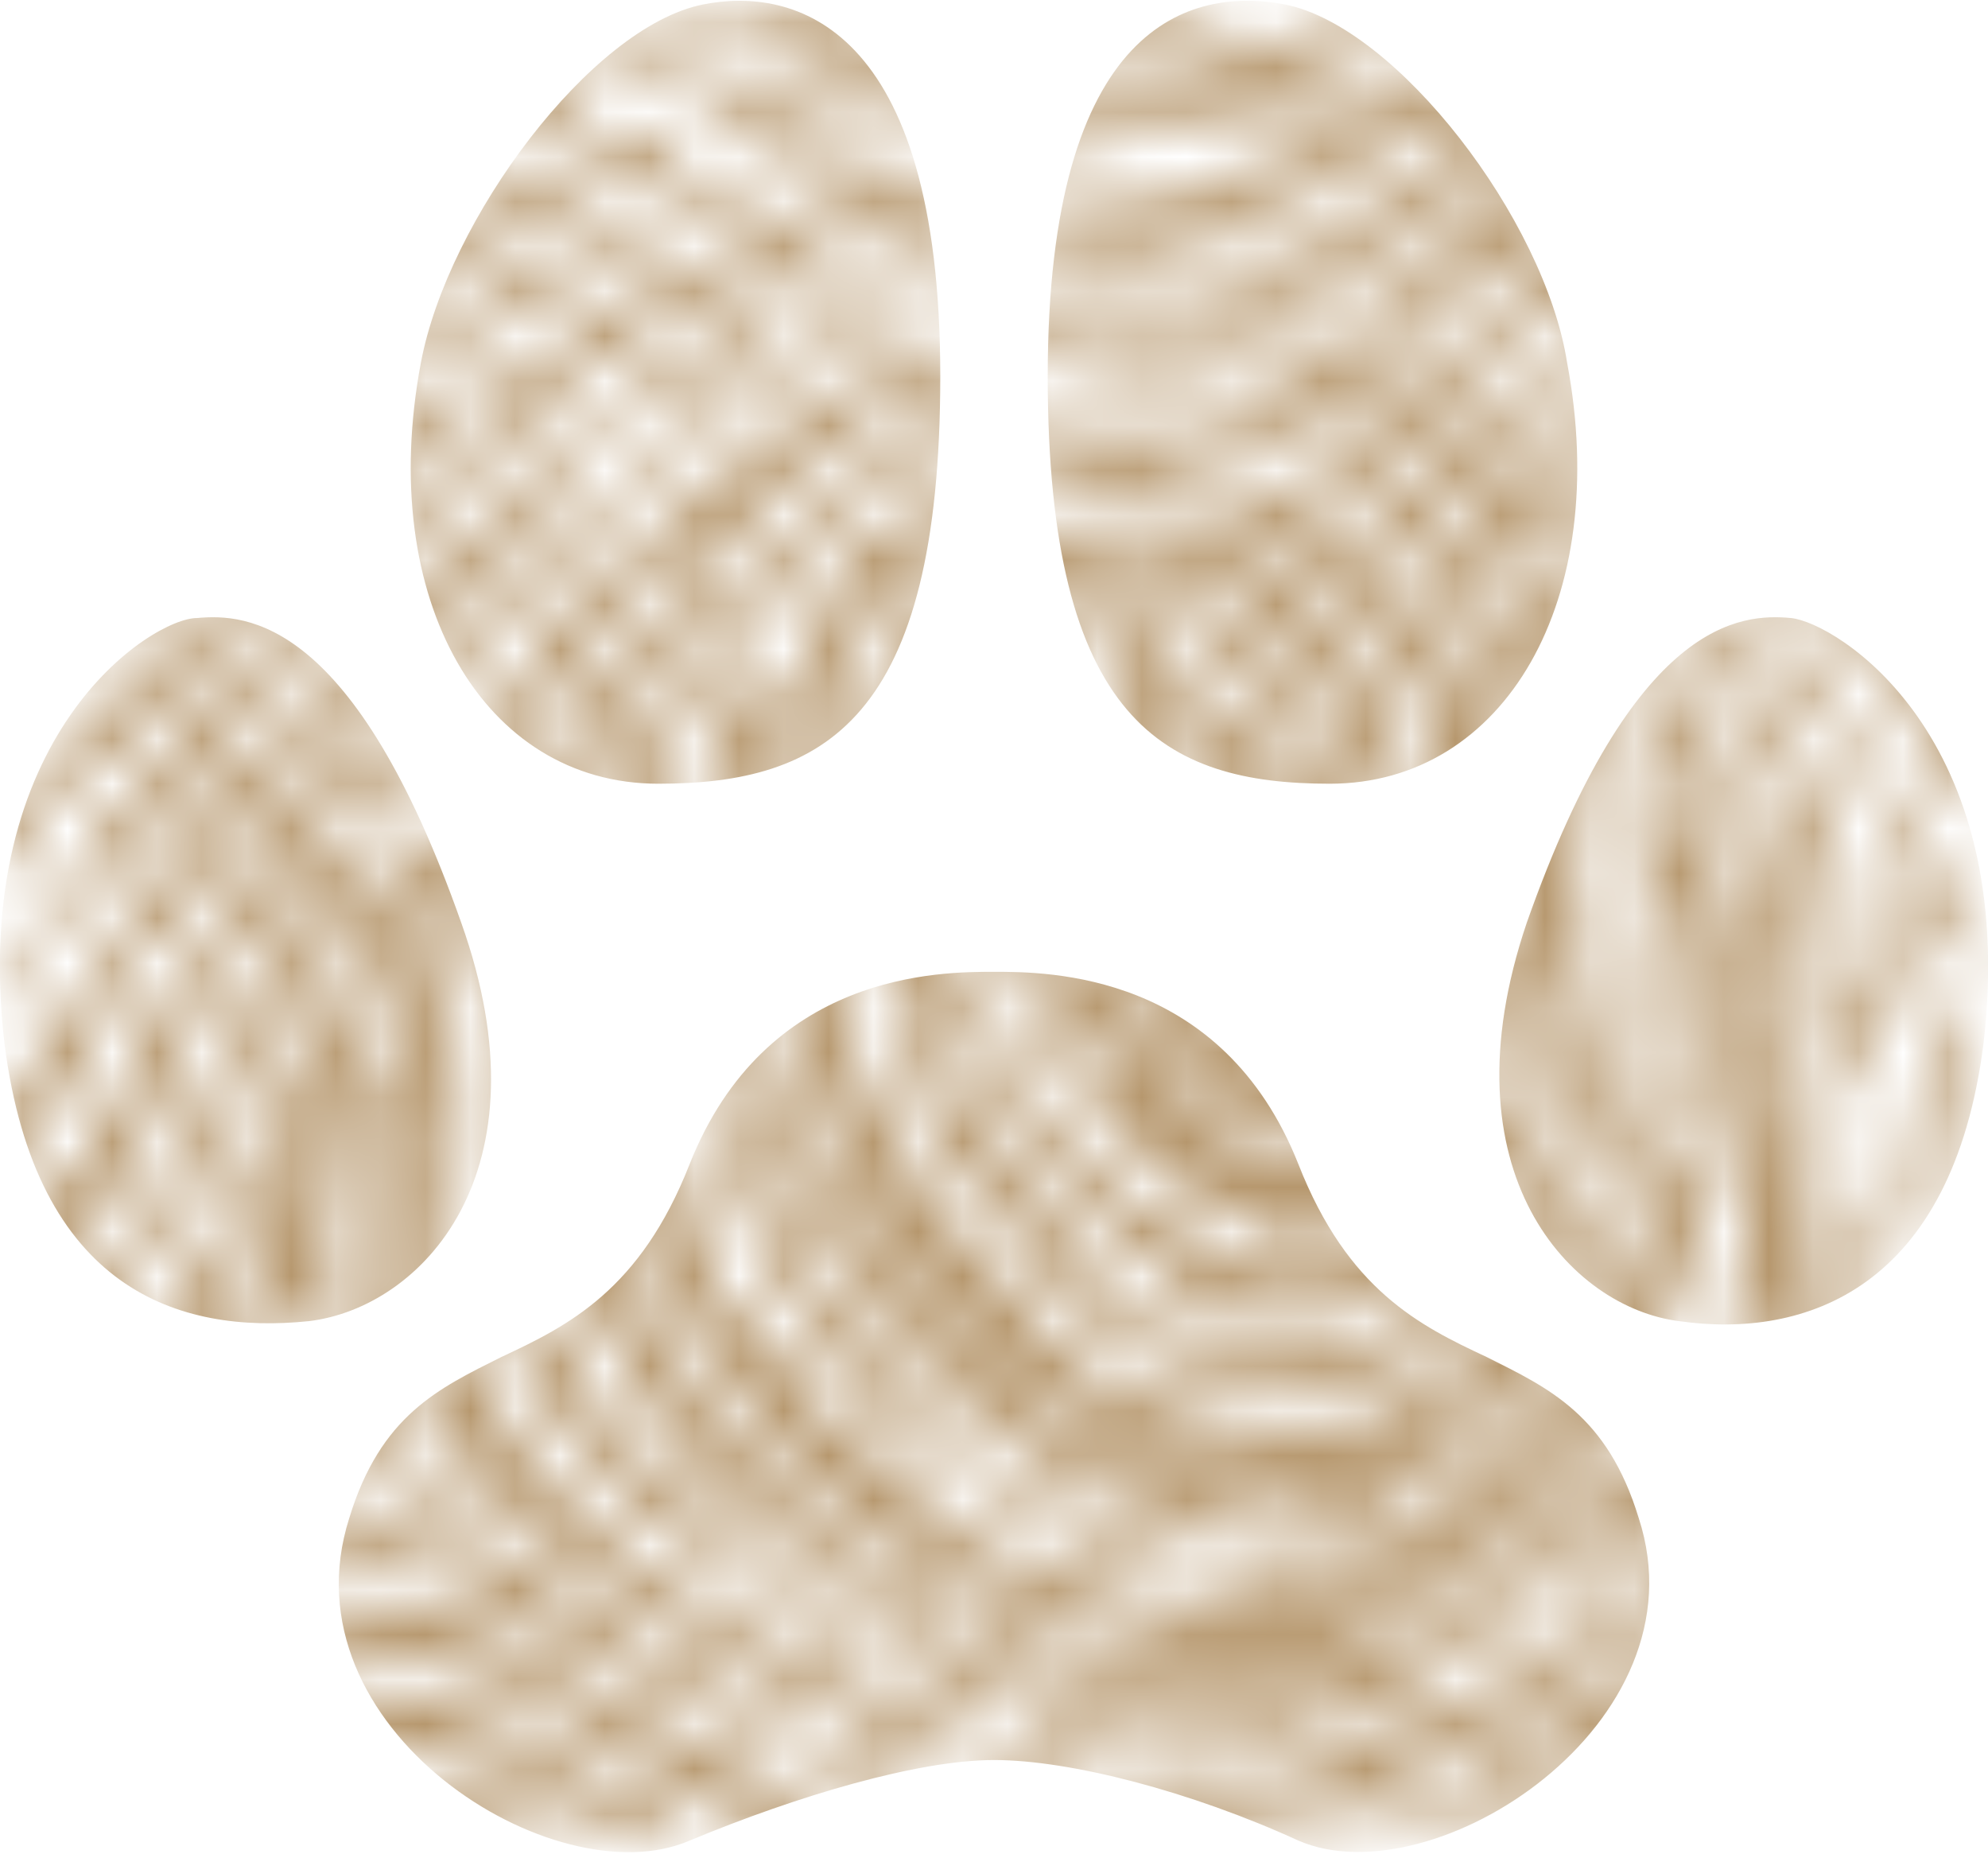 <svg version="1.1" id="Calque_1" xmlns="http://www.w3.org/2000/svg" x="0" y="0" viewBox="0 0 44.4 41.4" style="enable-background:new 0 0 44.4 41.4" xml:space="preserve"><style>.st2{fill:#b6976d}</style><defs><filter id="Adobe_OpacityMaskFilter" filterUnits="userSpaceOnUse" x="0" y="0" width="44.4" height="41.4"><feColorMatrix values="1 0 0 0 0 0 1 0 0 0 0 0 1 0 0 0 0 0 1 0"/></filter></defs><mask maskUnits="userSpaceOnUse" x="0" y="0" width="44.4" height="41.4" id="mask0_500_8635_00000177448958056214097020000017479818583984506010_"><path d="m14.4-10 .8-.2 1.1-.4.8-.1h1l.5-.2h.5l.9.5 1-.1 1.3-.1H25.7l1.4.2 1.6.3 1.3.3 1.4.2.4.4-.3.4-1.5-.3-1.5-.3-1-.3h-.9l-.8-.3-1 .1-1.9-.1h-1.8l-.7.4-.9-.3-.8-.5-1.9.1-1.6.3h-.8zM7.8-5.4l.4-.6.3-.3.9-.3.8-.3.7-.5 1.2-.3.8-.4 1.1-.4 1-.2 1.4-.3.7-.2.5.4-.1.5-.9.1-1.1.1-.7.4h-1l-.5.4h-.9l-.4.5h-1l-.5.4-1.2.3-.6.5-.9.2zm11.1-4-.5.5-.6-.1v-.3l.4-.1.5-.2.2.2zm-.7.8v.4l.3.1h.8l.5-.2.5-.3.6.2.6.2.6-.2.7.4.9-.2h1.4l.8-.1.7.5 1.4.3 1.9.2.6.2.7-.4.6.3 1.1.2 1.1.6 1.3.4 1 .1.1-.2-.7-.3h-.5l-.7-.5-1-.3-1-.4-1.4-.1-1.1-.4-.8-.1-1.5-.2-.7-.4-.9-.2h-1.4l-1.6.1h-1.9l-1-.1-.5.1-1.2.4-.3-.1zm-13 6.7-.1-.4.6-.4.6-.5.3-.6 1-.4.6-.3 1.2-.6h.6l.7-.4 1.1-.5 1.9-.6 1.3-.2 1.1-.1.3-.1.6-.2h.6l2.2-.1 1-.3 1.1.3h1.4l1.7-.1 1.6.3 1.2.4h1.1l1.2.3h.8l1.3.2.7.3.8.4.5.2 1.4.4 1.3.6 1.5.7 1 .9-.1.1-.9-.6-1.9-.6-1.8-.7-1-.4-1.5-.5-.8-.4-.8-.3h-1.7l-1 .1-1.1-.6-.6.3-1.9-.4-2.3-.4-1.8.1h-1.4l-2 .7-.9-.1-1.1.5H14l-.5.3h-1l-.5.4-.4.4-1.6.5-.8.4-1 .5-.9.3-1.1.7-1 .5zM3.7 1.7l-.2-.5.2-.5.6-.7.8-.5.6-.5 1.8-1 1-.5L9.8-3l1.6-.5.9-.5.7-.2.7-.3 1.9-.5 1.5-.5h.7l2.3-.6 1.7.1h1.6l1.6.3 1.6.1 2 .4 2.2.6 1.4.7 1.4.7 1.9.5 1.7.7 1.7.9 1.1.7.5.6.3.5-.6-.1-1.8-1-1.6-.8-1.5-.6-.7-.3h-.5L33-2.8l-.7-.1-1.2-.9-1.7-.6-1.5-.4-2.2-.4-2.2-.2h-1.9l-2.3.1-2.5.5-1.5.6-2.4.9-1.5.3-.8.5-1.6.4-1 .7-1.3.8-.5.2-.5.4-1 .4-.3.8-.7.5zm-.8 2.4v-.3l.3-.4V3l.6-.5L5 1.6l1-.7.6-.2.8-.7 1-.3L9.7-1l1.5-.6 1-.4.6-.1 2-.9 1.5-.6 1.3-.2.7-.5h.7l.9-.2 2.3-.1 2.4.1 2.3.5 2 .5 1.3.7.1-.4.5-.1.6.5.2.5.9.3.2.4 1.7.6 1.1.5 1.6.7 1 .7 1.6.9 1.1.6 1.1.6.3.6v.5h-.3l-.3-.4-.3-.4-1-.5-1.2-.4-.7-.4-.8-.7-1.1-.2-1.3-.8-1-.2-.4-.4-1.7-.4h-1.3l-1.1-.4-1.1-.2-1.6-.6h-1.3l-1.6-.4-1.2-.2-1.3.3-1.5.4-1.4.2-.2.4h-1.1l-1.6.4-.2.4h-.8l-.8.6-1.2.6-1 .1-.4.5-1.4.4-1.4.6-1.4.9-.5.4-.4 1-.5.7-1 .4-.5.6-1 .7-.1.4.6.3.7-.7 1.3-1 .9-.7 1-.9.6-.6.1-.4h.3l1-.5 1.3-.6.7-.1.6-.5.2-.5h.5l.1.3.2.2-.2.7-1.1.4-1.3.6-.7.5-.7.3-.8.5-.8.4-.4.6-1 .7-1.1.8-.6 1v.5l-.6.7-.8.3-.7.2v.7l-.4.1-.4.2-.5.8H.8l-.2-.4.4-.5.2-.5.8-.6.7-.5.8-.3.2-.3-.3-.6-.6.2-.8.6-.9.3-.1-.3.6-.6.7-.8.3-.3.4-.8.6-.4.6-.7.5-.4.7-.4.4-.5-.3-.2-.4.1-.3.7-.6-.1-.3-.1-.8.8-.7.3-.5-.1-.1-.5 1-.3.7-.4.9-.4.9-.3.6-.3L7 2.7l.7-.6 1.2-.6 1.3-.6 1-.5.4.1.3-.4 1.4-.8.4-.1h.5l1.1-.5 1.1-.3.8-.3 1.4-.4.9-.4.5.1.7-.4h1.1l1.3-.2.7.1 1.4.3.8.3h.6l1.2.3 1.5.2.8.4 1.1.4.5-.2-.4-.4-1.7-.6-1.6-.5-1.8-.4-1.5-.3-1.3-.2h-1.8l-1.2.2-1.8.5h-.9l-1.4.4-.9.2-.4.4-1.2.3-.5.1-.6.4-1.1.2-.9.5-1 .7-.9.1-.6.6-1.1.6-1 .7-.6.2-.6.4-.7.5-.6.4-.7.5zM14.7.8l-.2-.4.4-.3.6-.1.2.4-.2.2-.4.2h-.4zm1.4-.8.6.1.8-.1.5-.4v-.3l-.3-.1-.7.3-.3.2h-.4l-.2.3zm-2.6 1.6.3.4.5.1.6-.4 1.2-.4.9-.2h.7L19 .6l1.3-.7h.8l1.1-.8.8.1.7.3L25-.6l1.2.3 1.6.2 1.1.3 1.1.4h.7l1.7.5 1.9.7 1 .4 1 .4.9.3 1 .9.4.1.7.5 1 .7 1.3.9 1 1h.3l.3-.2v-.4l-.5-.4-.7-.6-1.2-1-.6-.3-1-.5-.6-.4-.3-.4-.6-.1-.7-.4-.2-.3h-.4l-1.1-.6-1.5-.6-1-.4h-1.1l-1.5-.6-1.7-.4-1.3-.2-.5-.4h-1.2l-.4.1-1.3-.2-.8-.1-1.2.1-1.2.5-1 .2-.6.4-1.1.5-1.2.2-.9.5-.9.3-1 .1-.4.2zM1.2 6.8v-.6l.4-.3.6.1-.2.2v.4l-.2.2h-.6zM0 13.2v-.4l.1-.5h.2l.1.4-.1.7-.3-.2zm1 .4v-.7l.3-.6.7-.5.6-.7.8-.6.8-.9.4-.2.5-.8 1-.8 1.2-.9 1.3-1.1 1.1-.6.6-.5.7-.2 1.1-.6 1.3-.5 1.4-.5.4.1v.5l-.7.4-.9.2-.6.4-1 .4-.8.6-.9.2-.9.8-1.4.9-.4.5-.6.2-.5.6-.5.4-.6.6-.1.5-.8.3-.7.7-.5.3v.5l-.6.3-.6.3-.1.2-.4.6-.4.4-.2-.2zM15.6 3l.2.1.7-.1.1-.2 1-.1.7-.4h.8l.9-.7h1.3l.5-.3h2.1l.9.1h1.3l1 .3 1.5.4 1.1.4.9.2h.5l.9.4.5-.1h.6l.8.4 1.9.8 1.2.7.9.5 1.4.8.1.4.8.2.9.5 1.1 1.2 1.1.8.1.4.5.3.5.4.2-.3-.3-.4-.2-.2-.1-.2-.6-.6-.9-.9-1.4-1.2-1.3-.9-.8-.6-1.2-.6-1.1-.7-.6-.2-1.2-.6-.6-.2-.6-.5h-1.1l-.8-.3h-.7L29 1.2 27.4.8 26.3.4 24.6.2h-1.9l-1.2.1-1 .3-.7.5-1.2.2-1.5.7-.9.3-.6.3V3zM-.2 16.1l-.2-.4.3-.2.9-.4.2-.2.2-.5.3-.2.7-.5.7-.9.6-.1.2-.3.5-.6.6-.7.8-.7.4-.4.5-.5 1.2-1.1L8.8 8l1.3-1 1.1-.7 2.5-1.1 1.3-.7.9-.3.9-.4 1.2-.6.9-.3 2.4-.6 2-.3 1.8.1 1.9.2 2 .4 2.2 1 .9.7 1.7.8 1 .7.9.7 1 .6 1.3.4 1 .6 1.3 1.1.9.8 1.5 1.7.5.7.3.5.5.2.3.5.3.5.7.6-.1.4-1-.4-.6-.7-1.2-1.6-1.5-1.6-.8-.7-.6-.7-.7-.4-.7-.7-1.1-.1.1.3.7.8.7.6.6.7.7.6.9.9.6.7.6.7.8 1 .3.4.7.9.4.9.3.7.3.7.2.7.6.5v.4l-.5.3-.6-.9-.6-1.3-.8-1.1-.3-.8-.6-.9L41 14l-1-1.3-.9-1.2-.8-1-1.2-1-.6-1.1-1-.7-1.2-1-1.6-.9-1.4-1-1.4-.8-1.6-.6L27 3l-2-.2-1.6-.2-1.2.2-1.7.2-1 .3-1.4.3-1 .6-1 .5-1.8.8-1 .6-1.4.7-.8.5-1 .4-1.1.9-.9.5-.8.7-.6.8-.9.6-.7.6-.7.7-.7.9-.9.5-1 .8-.7.6-1 .7-.3.1zM30.9 1.3l.1.2.5.2h.5l-.1-.3-.7-.2-.3.1zm.9 2 .2.4.7.4.6.4.6.3 1.2.7.6.7h.5l1.7.8.6.2.8.8 1 .7.8.7.9.7.4.6.7.7.5.5.5.7.6.2.3.5.2-.4-.1-.6-.9-.9-1.4-1.2-.7-.5-.4-.7-1.4-1.1-1.2-.9-1.2-.8-1.1-.7-.5-.2-1.1-.8-.6-.2-.9-.8-.8-.1-.7-.3-.4.2zM-.4 20.2l-.3-.2v-.8l.6-1 1.3-1.3 1.2-1.2 1.1-1.1L5 13.2l.7-.7L7 11.2l1-.8 1-.9 1.1-.7 1.2-.4.8-.4.8-.6 1.1-.8 1.5-.6 1.3-.7 1.7-.9 1.6-.4 1.7-.4h1.7l1.2.2.9.2h.8l1.3.1 1.4.5 2.2 1 1.4 1 1 .7 1.1.9 1.2.9.7.9.8.9.6.7.5.7.7.9.8 1.1.7.8.6 1.2.5.6.5 1.1.5.7.5.8.9 1.3.6.9.1.7v.7h-.3l-.1-.4-.2-.4-.6-.8-.1-.6-.8-.8-.4-.9-.7-1.4-.4-.9-.9-1.1-.6-.9-.6-1-.7-.9-.8-.7-.8-1.5-.8-.7-.9-.7-.8-.9-1-.6-1-.7-1.5-.7-1.1-.7-1.3-.5-1.1-.3-1.5-.4-1.8-.2-1.4-.2h-1.2l-1 .5-1 .4-1 .1-.6.5-1.3.6-1.2.6-.8.1-.5.7-1.2.5-1.2 1.2-.7 1-.7.4-1.1 1.5-1 .9-1.6 1.2-.7 1-.8.6-.5 1.1-.8.9-.9.9-.9 1-.9.9-.8 1.1-.4 1-.5.2-.3-.3.1-.3.5-.4.6-.8.6-.9.8-1 .2-.7.7-.7.9-1 .6-.9.5-.6 1.1-1.1 1.1-1 1.3-1 .8-.7.8-.9.6-.5.6-.9.3-.5-.3-.1-.7.4-.5.8-1.2.9-.5.3-.3.7-.7.4-.8.5-.3.7-.5.1-.7.7-.3.7-.8.6-.6.7-.4.4-.9.7-.8.5-.4.7-.2.6-.6.8-.2.2zm-.8 6.1.1-.2.7-.5.8-1.3.8-1.3 1.3-2 .9-1.3.6-.7 1-1.5.5-.7.5-.4L7.4 15l1-1 1.2-1.1.8-.8 1.7-1.7.7-.9.7-.4.8-.6 1.1-.7 1.2-.7.7-.4 1.7-.6 1.4-.7 1.5-.1.9-.3 1.4.1 1.4.2 2 .5 1.4.5 1.2.5 1.4.7 2 1.4.9.7 1.1 1 .6.7.8.7.8 1.3.9 1.1.6 1 .6.7.4 1 .5 1.1.4.9v.9l.1 1.4.4.8.2 1.3.3 1.2.3 1.1.3.7-.1.7.4.5.2.6.5 1 .9 1.4v.8h-.6l-.7.7-1.6 1-.6.8-.8.2-.5.3-.8.9-1.2.7H37l-1.1 1.1-1.4.8-.9.6-1.1.4-1 .6-1.8.8-1.5.2-1.4.2-1.2-.1-1.2-.3-.9-.1-.9-.6-1.4-.7-1.9-.3-.7-.4-.4-.4-.9-.2-1.2-.7-1.3-.8-1.2-.7-1.1-.7-.9-.8-.7-.7-.5-.7-.7-.6-.2-.6V30l-.2-1.2V28l-.1-1.3v-1.1l-.1-.7-.2-.1-.2.9-.1 1.1V29l.2 1.2v1.6l.2.5.4.6.7.3.4.4.1.4-.3.2-.3-.2-.5-.5-.7-.2-.3-.3v-.4l-.4-.5-.2-.6v-1l-.2-.6-.2-.5v-.5l.2-.9.2-.9.1-.6.1-.5v-1.2l.3-.5.2-.5.2-.5.2-.4.2-.7.1-.7.2-.7.2-.8v-.3l-.1-.1-.2.4-.6 1.4-.3.9-.3.7-.3 1v.8l-.3.7v.8l-.3.7-.2 1.2-.1.7-.4.6-.4.3-.4.6-.1.7-.1.6-.2.6-.4.5-.6.5-.4.3-.7.4-.2.6-1.1.5-.9.7-.4-.1.1-.4.3-.1.4-.2.3-.6.7-.5.5-.4.3-.2.2-.6.3-.4.5-.2.3-.5.1-.6.4-.5.3-.5.2-.9.4-.7v-.7l.2-.7.1-.7.2-.6.5-.5.1-.5v-.6l-.1-.3h-.1v.4l-.2.6-.2.7-.3.7-.2.2-.5 1v.5L5.1 29l-.3.7-.5.3-.3.7-.2.5-.4.8-.6.4-1.1 1-.7.6-.2.4-.3-.4-.2-.3.2-.3.8-.6.5-.6.8-.7.2-.4.2-.7.6-.9.5-.8.4-.7.4-.7.5-1 .3-.6.1-.5.2-.7.4-.7.3-.3.4-.2.3-.7.2-.6.2-.8.3-.7.7-1 .6-.6.7-.7.2-.6V17l.6-.9.5-.7.4-.6.5-.8.6-.7 1-1 1-.7.6-.5.5-.3.4-.4 1.2-.9.9-.6.8-.4.8-.3 1.2-.2.9-.4 1.1-.3h.9l1.8-.2 1 .2h.4l.8.2.8.2 1 .3 1 .5.8.6.9.6.7.7.6.5.7.5.8 1.1.6.7.3.6.5.7.5.9.3.4.6.7.3.4.1.7.3.4.4.2.1.8.1.5.5 1v.9l.2 1.3v.9l.3.7.5.8v.7l.1 1.1.6 1.2.2.6v.7l-.1.9-.2.7-.2.5v.5l-.5.6-.4.6.1.5.5-.4.3-.4.8-.4.5-.3.8-.4.2-.7-.1-.9-.4-1.1-.4-.9-.4-1-.3-.9-.2-1.4-.4-.9-.7-1-.1-1-.1-.7-.3-1.9-.2-.7-.3-.7-.4-.9-.4-1-.3-.4-.6-.8-.7-.6-.4-.9-.8-.6-.4-.8-.6-.7-1-.9-.6-.5-1-.8-.7-.4-.9-.7-.3-.4-.9-.3L29 7l-.8-.2-1.1-.4-.6-.1h-1.2l-1.4.3-1.6.1-1.7.5-1.2.4-1.9.9-.7.5-.6.4-.6.6-1.1.7-.9.8-.7.7-.8.9-.9.8-.3.5-.7 1-.5 1.3-.6 1.2-.6.3-.5-.1.3-.7.5-.4.3-.6.4-.7.2-.5.2-.5.7-.7.3-.6.8-.7.9-1 .6-.4.9-.7.5-.6.9-.5.7-.6.9-.7 1.2-.7.9-.3.9-.2.9-.3 1-.2 1-.2h.6l.7-.1.3-.3-.4-.3H23l-1.4.1-1.5.5-1.3.4-1.4.4-.5.6-.7.6-1.2.6-.8.4-.9.4-.4.5-.3.6-.4.6-.8.8-.5.7-1.1 1-.6.7-.6.5-.9.6-.5.5-.7.6-.4.8-.6.9-.7.9-.6.9-.5.6-.7.6-.3.6-.4.8-.3.7-.5.9-.7.8-.4.8-1 .6-.5-.1-.1-.2zm43.7 4.5-.2.4v.4l.1.4.3-.2.3-.3.2-.4v-.6l-.2-.3-.4.1-.1.3v.2zM41.3 28l.3.4v1.4l-.2.4-.3.6v.7l-.7.7-.3.6-.3.7-.7.8-.8.7-.5.1.4-.6.1-.4.5-.5.4-.3.2-.6.6-.7.4-.6.1-.8.3-.7.2-.9.1-.7.2-.3zM9.9 23.8l.1-1.1.4-1.1.2-.8.1-.9v-.5l.2-1 .5-1.1.2-.7.6-.9.7-.8.3-.6.4-.4.6-.8.8-.9.5-.2v.4l-.6 1-.4.7-.5.4-.9 1-.5 1.1-.4.8-.3 1-.4.7-.2 1-.1 1v.5l-.2.7-.2 1.2-.1 1.6.1.9v.8l.1 1.1.3.8.1.8.3.8.4.7.4.8.9.9.5.7.7.5.9.6.7.5.8.5.7.5.4.4.6.4.5.3.2-.3-.3-.2-.9-.7-1-.8-.8-.7-1-1.1-.8-.6-.6-.6-.8-1.1-.3-.8-.5-.7-.3-.4-.2-1.2-.1-.7-.2-1.3v-1.6l.1-.8v-.4l.4-.4.1.3V24.8l.1.9.1 1 .2.8.3 1.1.6 1.1.6.9.5.9.6.7.6.8.9.7 1 .8.6.5.3.4.5.4.6.3.2.5.2.5.8.4.9.5.8.1.6.3.6.4.9.1.9.2 1.1.1 1.3-.1h.9l.6-.1v-.5l-.5-.1-.8.2h-1.4l-1.7-.1-1.2-.5-.7-.2-1.1-.5-.6-.4-.8-.3-.8-.7-.6-1.2-.9-.6-1-1.1-1-1.1-.6-.6-.5-.9-.8-1.1-.3-1-.4-1-.2-.6-.4-.7-.1-.8-.1-.8-.1-.6v-.6l-.1-.6-.2-.5-.2-.7v-.6l.3-.6v-.8l.3-.7.3-.7.1-.6V17l.5-.7.2-.6.7-.8.7-.7.4-.9.5-1 .5-.7.4-.5 1.5-1.2.9-.7 1.3-.4 1.4-.5 1.1-.3 1.3-.3h1.9l1.4.5 1.3.6 1.1.6.9.4.8.8.9.8.5 1.2.4 1 .6 1.5.6.8.2.7.3.9.1 1.4.1.6-.2.6.1 1.1-.2 1.5-.2.9-.2 1-.3.9-.5.8-.3.8-1.1.9-.6.7-.5.4-.6.5-.8.5h-2.5l-1.3-.4-1.5-.4-.9-1.3-.6-.8-.6-.7-1-1.3-.7-1.1-.4-.9-.3-.8.1-.6.3.4.4.9.9 1.4.5.8.4.4.4.6.5.4.4.5.5.5.5.4.4.3.5.4.6.4.7.2h1.9l.9-.2 1-.6.6-.4.7-.9.5-.7.7-.6.5-1.5.2-1.2.3-1.4v-2.5l-.1-1.2-.1-1.2-.3-1.1-.5-1.2-.6-.9-.5-1.2-.4-.8-1.4-1.3-.8-.5-.8-.4-.8-.4L28 9l-1-.3-1-.2-1.2.1-1.2.3-1.3.1-1 .3-1.2.4-.6.7-1.2.7-.7.9-1 1.2-.7 1.1-.6.9-.8.8-.7 1.5-.2 1.2-.4 2.1v.9l.1 1.1.2 1.1.3 1.7.2 1.1.3.8.2.7.5.8.7.9.3.6.6.8.9 1.1.6.7.9.7.6.6.4.3 1.1.1.9.6.7.4.9.2 1 .3.8.3 1.8.5h1.5l.7-.1.6-.2.6-.2.5-.5.7-.4.6-.5 1-.7.7-.5.5-.5.7-.1.4-.5 1-.8.6-.8.4-.9.5-.9.3-1v-2.4l-.1-.8.3-1v-2.5l.1-.8-.3-.7-.4-1-.2-.7-.2-.5-.1-.9v-.7l.3.1.3.9.2.6.3.9.1.7.4.7.1.7v.9l.1.8-.3 1v1.9l-.1 1.2-.1.9v.7l.1.7-.1.4-.2.5.2.6.5-.1.2-.6.4-1.2v-3.4l-.2-.7.1-1.1.3.2.2.8.2.7v1.2l-.1.9v.7l-.2 1.2-.2.9-.4.5-.3.8-.3.7-.4.8-.7 1-.7.9-.6.6-.6.5-.9.6-.9.6-1.6.8-1 .3-.8.3-.7.4-1.2.6-1.3.2H24.6l-1.2-.4-1.2-.4-2-1-1.2-.5-.9-.4-1.4-.7-1.8-1.1-1.3-1-.8-.7-.5-.6-.7-.8-.4-.7-.3-.5-.3-.4-.3-1.4-.3-.8v-2.3L9.9 25v-1.2zm10.4 11.9-.2-.5.1-.2.5.1.6.4.5.4.8.3.9.4.7.2.6.2.7.2.6.1h.9l.8.1H29.1l1.2-.3.7-.2.7-.5.5-.5 1-.7.7-.5.7-.6.7-.4 1.1-.6.6-.3.4-.8.4-.6.5-.6.4.2.2.3-.2.5-.5.7-.6.7-.5.6-.3.5-.5.5-.6.6-.9.6-.8.6-.9.7h-.4V37l.3-.3.4-.2.8-.4.4-.4.4-.4.6-.4.3-.4v-.3h-.3l-.4.4-.9.5-.5.3-.6.6-.5.4-.2.3-.5.6-.6.4-.6.4-.8.2-.7-.2-.8.1h-1.6l-1.2-.2-.6-.1-1-.3-.8-.3-1-.4-.7-.7h-.8l-.5-.5zm-6-14v-1l.3-.9v-1.1l.1-.7.1-.9.3-.7.6-.7v-.4l.5-.4.6-.9.5-.5.5-.6.6-.9.5-.6.6-.4 1.4-.7 1-.6 1-.2 1.3-.2h2.2l1.2.3 1.3.5.9.5.7.6.7.8.6.6.8 1.3.6 1.1.3.9.3 1.1.1 1.1.1 1.6v.5l-.5.7-.4 1-.2.8-.5.9-.5.8-.6.8-.8.5-.6.3h-1l-.5-.3-1-.3-.7-.7-.7-1-.6-.8-.6-1.1-.8-1-.5-1-.5-.7-.2-1v-1.2l-.3-.9.3-.7.5-.6v.4l-.1.6-.1.7.1.8.2.9.2.9.2.8.6.9.5.7.5.8.6.8.5.8.6.7 1 .6 1.2.4 1-.1.7-.4.3-1.1.7-1 .4-1.4.5-1.2.2-1.3.2-2-.5-1.6-.7-1.3-.7-.7-1.1-1.4-.9-.6-1.1-.6-1.4-.3-1.7-.5-1.4.3-2 .5-1.5.8-1 .4-.4.6-.7 1.3-.4 1-.1 1-.2 1.1-.3 1.9.1 1.5.3 2 .4 1.3.6 1.7.5 1 .4.8.5.8.9 1 .7.7.7.8.7.6.7.4 1.1.4 1.2.7 1 .1 1 .2 1.4.1 1.5-.3.7-.5.6-.4.8-.8h.2l-.1.2-.6.8-1 .4-.8.4-1 .4-1.3.3-1-.2-.9-.4-.8-.3-.8-.3-1.3-.3-.5-.5-1-.9-1.1-1-1-1.1-.6-.9-.6-.9-.6-1-.6-1.2-.3-1-.4-1.2-.2-1-.1-1.4.2-1.3-.1-1.1.6-1.1.1-.5v-.7l-.2-.2-.6.2-.3.6-.2.6-.3.8v.7l-.2.9-.1 1.4-.1 1.4V23l.2 1.1.2 1.1.5 1 .4 1.1.6 1.3.5.6.9 1.4.6.8.8.7.8.5 1.2.8 1.2.7.9.4.8.4 1.1.2 1.3.4 1.1.3.7-.1.7-.2.9-.2.9-.5.7-.2.7-.3.5-.8.9-.8.3-.3.6-.3.5-.5.5-.9.5-.8.7-1.2.3-1.1.2-.9.2-.3.2.4v.8l-.1.9-.3.7-.3.6-.1.6-.9.6-.4.6-.8.8-.6.4-1 .5-.4.5-1.2.9-.7.4-1.2.5-1.2.4-1.5.1-1.2-.1-1.5-.4-1.1-.4-1.1-.3-1.3-.7-1.1-.8-1-.9-1.2-1-.3-.6-.5-.7-1.2-1.2-.6-1.1-.1-.9-.4-1.2-.3-1-.5-.8v-.7l-.1-1.1v-.5zm2.5 4.1-.3-.7-.3-.5v-.7l-.3-.4.1-.7.2-.1v.7l.4.5.1.7.4.4.2.7.7 1.3.7 1 .5.9.8 1 .9.9.9.9.7.5.8.5.8.4.9.4 1.3.4.9.3 1.2.2.9-.1.8-.3.7-.3.7-.4.6-.4.7-.5.6-.7.8-.9.8-.8.4-1.1.6-1.1.2-.7.4-.7.4-.9.3-.8v-3l-.1-.7.1-.6h.3l.1.4v.9l.1.8.1.7v.7l-.2 1v.8l-.4.5-.3.7-.4.9-.3.7-.3.7-.1.5-.5.4-.4.7-.6.6-.4.5-.7.7-.6.6-.6.5-.9.5-.9.3-1.1.4-.7.1h-1.4l-.8-.3-.7-.2-1.1-.5-1-.4-.8-.4-1.1-.5-.7-.7-.6-.8-.6-.7-.7-1-.7-.8-.5-1-.5-1-.3-.8-.2-.1zm1.8-4.7v-1.2l.1-.8v-.8l-.1-1v-1l.1-.8.2-.8.4-.7.5-.7.7-.5.3-.5.8-.4 1.5-.7 1.1-.2h1.5l1.1.3 1 .3.6.4.6.5.9.6.4.6.6.7.7.9.2.7.2.8.2.7-.1.8-.2 1.1.1 1.2-.6.5-.6.5-.2-.4.3-.5.4-.6.1-1 .1-1.1-.2-1-.4-1.3-.7-1.2-.6-.7-.6-.8-1.3-.8-1.3-.4-1.4-.2-1.3.3-1.2.3-1.1.5-1.1 1-.5 1-.3.9-.1 1.4.1.7.1.9.1 1.1v1.4l.2 1.5.5 1.3.4 1.4.7 1 .9.9.5.7.7 1 .7.6 1 .7 1.5.5 1 .1 1.2.2h1.2l1.1-.5 1-.6.7-.6.8-.7.9-1 .4-.8.9-2.6.3-1.3-.1-1.7.1-1.5.1-1.1-.2-1.7-.2-.9-.6-1.3-.4-.9-.5-.9-.6-.8.1-.3.3.2.5.4.7.9.5 1.1.5.7.2.3.1.8.1 1.1.4.7-.3 1.3.1.9-.3 1.5.1 1.1-.2 1.3-.3.9-.3 1.1-.4.9-1.7 2.4-.7.6-.8.5-.9.5-.5.5-.9.2-.8.1h-1.6l-1.2-.3-1.5-.5-.8-.4-.9-.8-.7-.9-.6-.7-.8-.8-.9-1.2-.4-.9-.7-1.3-.4-1.3-.2-1.3-.1-.3zm2.2-1.8-.2-1.5-.1-1.3.1-1 .5-1.2.7-.6 1.1-.5 1.3-.4 1.4-.2 1.2.3.9.5.8.7.8.8.5 1.1.4.8.4 1.3-.1 1-.1 1-.7.9-.8-.2-.4-.8-1-.8-.7-.8-.7-1.4-.3-.7-.1-.5.2-.2.3.2.3.8.8 1 .4.8.8.8.4.5.1.4h.5l.2-.5.3-.6.1-.6-.2-.9-.5-1.1-.7-1.1-.2-.6-.5-.4-.8-.5-.7-.4-1-.1h-1.2l-.8.3-1.2.2-.3.7-.4.7-.3.7v1l.2.8.1.7.1.8.3 1.6.4.8.4.8.5.9.4.7.6.6.5.7.8.5.4.5.7.4.7.4.5.2.6.4.9-.1.8-.1.9-.3.4-.7.4-.6.4-.5.5-.6.5-.6.2-.7.1-.7.4-1 .2-.3.1.2v.5l-.1.6-.1.6-.2.6-.2.6-.5.4-.5.9-.7.6-.4.5-.1.3-.5.6-.8.3-1 .1H28l-.7-.3-.6-.4-.5-.3-.8-.4-.7-.7-.5-.4-.7-.8-.5-.6-.7-1.1-.5-.9-.3-.5-.2-.7-.1-.7-.1-.4-.1-.4-.2-.4zm1.7.7.3.4.4.4.1.5.2.6.3.5.4.6.5.6.2.5v.4h-.2l-.5-.6-.2-.5-.3-.5-.3-.5-.3-.6-.3-.5-.3-.4-.2-.5V20h.2zm3.2-5.1c.1-.2.2-.3.3-.5l.4-.3.4.1.3.4.4.4.5.5.4.7.3.5.3.6.2.4.1.5v.5l-.3.1v-.6l-.3-.5-.3-.5-.3-.4-.3-.5-.3-.4-.5-.3-.5-.4h-.6l-.2-.3zm-1.6.5.1-.7.2-.5.3-.4h.6v.3l-.3.2v2.1l.2.4.1.6.3.8.4.6v.6l.2.7.3.7.5.7.6.4.7.7.7.4.4.2.5-.3.4-.3.5-.3.4-.4.3-.5.2-.1.1.3-.2.7-.4.4-.7.5-.5.5-.7.2-.8-.4-.5-.3-.5-.3-.7-.8-.4-.7-.5-.6-.5-.7-.3-.8-.2-.6-.3-1.1-.4-.8-.1-1.4zm2.8 3.9.1.7.2.5.3.4.7.5.2.4.7.3.7.1.2-.4-.3-.4-.7-.1-.5-.4-.7-.6-.5-.6-.3-.6-.1.2zM-.2 29.4l-.3-.3v-.5l.5-.5.4-.7.6-.7.5-.6.4-.3.4-.8.6-1 .4-1.2.6-.8.6-.8.5-.8.5-.8.6-1.2.7-1 .8-1 .5-.7.5-.3.3.1v.4l-.5.5-.4.6-.3.5-.3.5-.4.8-.6 1.1-.5.7-.6.6-.7 1.1-.4.9-.4 1-.5.9-.3.9-.6.8-.5.7-.6.8-.5.3-.7.4-.3.4zm.1 2.6-.2-.5.6-.4.4-.9.9-.7.4-.7.6-.8.7-1 .5-.8.4-.8.1-.7.4-.4.5-1.1.3-.9.8-1.2.4-.9.4-.7.6-.8.5-.1.3.1v.3l-.4.4-.2.6-.2.4-.3.5-.5.6v.5l-.3.4-.4.8-.6.6-.2.6-.4.6-.1.7-.3.4-.4.9-.5.5-.6.8-.2.8-.6.9v.5l-.5.3-.8.5-.7.6-.4.1zm45.4-2.7c-.3-.1-.4-.4-.5-.7l-.4-.6-.5-.7-.2-.7-.2-.8.1-.7-.3-.8-.3-1.1-.3-.8-.4-.6v-.7l-.4-.6v-.7l.2.1.4.4.1.5.1.5.3.5.3.8.3.7.4.7.1.5.5.4.5.2.1.5.2.6-.3.3V26l-.2-.4-.4-.3-.3.5.3.6.2.7.4.5.2.5.1.4-.1.8zm-43.8 7 .6-.4.9-.4.7-.5.7-.6.7-.6.6-.7.5-.8.1-1 .1-.6.1-.5.3-.2.4.1.2.5-.1.5-.3.8-.1.9-.3.7-.8.3-.3.5-.3.7-.6.4-1 .6-.9.4-.8.3h-.3l-.1-.4zm6.4-3.1v-.4l-.1-.4h-.3l-.2.3-.1.4.1.3.3.1.3-.3zm-2 2 .1-.5.3-.3.6-.4.8-.2h.4l.5.2.5.3.5.2h.6l.6.1.6.1.4.4.9.6.6.3.6.4.4.3.7.4.7.2.3.4.7.4.6.4.6.4.5.3.5.2h.6l1 .3 1.2.5.7.4.4.4H24l1 .3h.7l1 .1.9-.1.9-.1.7-.1.8-.2.9-.3.6-.3 1-.5.7-.4.8-.4.7-.6 1-.4.9-.6.8-.6.9-.5.8-.4.6-.5.5-.4.9-.4 1-.6.4-.4.8-.6.7-.4.3.1.1.4-.3.3-.6.2-.5.4-.8.6-.7.6-.9.7-.8.8-.3.3-.9.4-.6.5-1.2.7-.9.4-1.1.4-.8.4-1.1.5-1.5.5-1 .4-1 .3-1.4.3-1.6.3-1.4-.2-1-.1-1.2-.3h-1.4l-1.2-.3-.8-.6-.6-.6-.5-.5-1.2-.5-.7-.5-.7-.3-.8-.4-.9-.4-.8-.4-.7-.4-1.2-.6-.8-.5-.5-.2-.9-.2-.6-.2-.7-.4-.6.3-.7.4h-.6zM19.6 40l.2.4.5.2.5.2.8.2.3-.2-.4-.2-.5-.3-.6-.3-.5-.1-.3.1zM2.1 38.6l-.4-.4V38l.4-.3.7-.4.8-.3.6-.3.5-.4.7-.3.9-.1.8-.1h1.1l.9.1.6.1 1.2.4.9.5.7.4.6.4.5.3.5.1.9.6.7.3.9.4.5.5.6.2.3.4.5.6.6.5 1 .3.9.1 1.1.2.5.1.8.2 1.3.1 1.3.1h1l.9-.1.9-.3.9-.2 1.5-.4.9-.4.8-.5.9-.3 1.2-.4.6-.5 1-.6.6-.3 1.2-.4 1.1-.8.7-.5h1.3l1.1-.5.6-.4.4.1.1.3-.5.2-.6.2-.6.4-.8.3-.8.1-.7.6-.8.5-1.1.3-1.2.6-.7.4-.7.3-.7.4-1.1.6-.6.4-1 .2-1 .5-1.2.4-1.2.1-1 .2-1 .2-1.2-.2-1-.2-1.3-.1-1.7-.2-1-.1-1-.2-.9-.3-1.9-.2-.9-.2-.8-.4-.8-.3-.6-.5-.9-.2-.6-.5-.8-.3-1-.1-1-.4-1-.2-1-.2H5.7l-1-.2-.5.3-.7.3-.4-.2v-.4l.5-.2 1.2-.3.3-.2h.7l1.5-.1 1.1.2.7.1.8.1.5.3.8.2.7.3.5.4.6.3.6.3.6.1.4.4.4.6.7.3h.9l.7.3.5-.1v-.3l-.5-.2-.6-.2-.9-.3-.6-.5-.8-.5-.8-.4-.6-.4-1-.5-.6-.5-.7-.1-1-.3-.7-.3h-.8l-.8-.2h-.8l-1 .1-.7.2-.7.3-1 .4-.3.3-.3.4-.5.2zm39-2.4c.1-.1.1-.1.2-.3l.3-.2.5-.3.4-.3.3-.1.5-.2.8-.3.3.1.1.2-.2.2-.5.1-.4.2-.4.3-.3.1-.4.2-.3.2-.3.2-.4.1-.1-.1-.1-.1zM4.7 40.7l-.7-.2h-.4l-.1-.5.3-.2h1.7l1-.1 1.2.1 1 .2 1.1.1 1 .2 1.1.3.8.4.6.4.8.4.6.3.6.3h1.1l.9.3h.8l.9.4h.7l.7.1h1.5l1 .1h.8l.9.1.5.2v.4l-.8.1-.5-.1-1-.1-.7.1h-.6l-.5-.1H19.3l-1.1-.2-1.2-.3-1.2-.3-1.1-.1-.5-.5-.7-.3-1.3-.5-1.2-.2-.8-.2-.9-.2-1.4-.2-1.4-.2H4.7zm38.6-3-1.7.6-1.4.5-1 .5-1 .4-1 .2-.4.3-.9.4-.9.6-1 .4-.6.4-.3.5-1 .3-1.7.5-.9.3-1.5.3-.8.1-1.2.2-.8.4-1 .2h-1.7l-1.1.1-1.1-.2-1.2-.1h-.5l-1.2-.2-1.1-.1-.8-.3-1.2-.3-1-.4-.7-.2-1.4-.4-1-.3-1.2-.3-1.2-.1-1.1-.1-1.7-.2h-.7l-.3.5.3.2h.4l.8.3 1 .3h.6l.7.1 1 .1h1l.6.2.7.3.9.3.6.2.6.3 1.2.2 1.4.1 1.3.2 1.2.1 1 .1 1.1.1h1.4l1.2-.1h.7l1.5-.1 1.1-.3 1.4-.2 1.5-.3 1.5-.4 1.5-.3 1.6-.6 2.9-.6.8-.3.8-.3.4-.3 1.3-.3.7-.2 1.2-.4.6-.4.4-.4.2-.4-.2-.2-.6.3-1.3.9-1.3.4-1.1.4-1.1.2-.9.3-.8.4-.9.1-.6.3h-.4l.1-.3.7-.3.7-.4.9-.3 1.1-.3.5-.3 1-.4.7-.3 1.1-.3 1-.5.9-.4.4-.2.6-.3.1-.4-.4-.1zM9.7 45.3 8.6 45l-1-.2-.8-.2-.6-.4-.7-.1-.1-.3h1.5l.9.2.7.1.7.3 1.1.4 1.2.2 1.3.2h1.4l.8.1.8.1 1.5.2 1 .3 1.1.3L21 46l1.3-.1 1.4-.1.9.1.9-.3.9-.2 1.5-.2 1.1-.1.9-.1.8-.3 1-.1 1.2-.4.9-.3 1.1-.3 1-.1 1-.4.9-.1 1-.6 1.1-.3.7-.4 1.1-.4.6-.1.1.2-.4.4-.6.4-.8.2-.5.3-1.4.5-.7.3-.6.1-1 .3-1 .4-.9.1h-1.1l-.8.2-.9.3-1 .1-1.4.2-1.7.4-.9.3-.7.4-1.2.2-1.3.1-1.7-.1-1 .1-1.4.1h-.7l-1.1-.4h-1.4l-1.5-.2h-1.1l-1.5-.1-1.1-.6-.7-.2-.6.1zm-2.8 1.4c-.1-.1-.1-.1-.4-.2v-.3l.2-.2.5-.2.7.1.7.1h.5l.7.1.6.2.3.1H11.6l.1.2-.2.4-.5.1-.4.2-.4-.3-.5-.2-.7-.1H6.9zm1.6 1.8-.5.1-.3-.2-.1-.4.4-.1.8-.1h.6l.5-.1h.8l.7-.1.9-.3.5-.2h.6l1.1-.1h1.7l.5.1.7.1h2.1l.6-.2h.6l.9-.1.5.2h1.8l.7-.1.9-.1 1.6-.1.8-.2 1-.1.9-.1h.8l.5-.3.7-.1.8-.2h.5l.3-.1.8-.2.7-.3L36 45l.7-.2.9-.2.8-.2.6-.3.6-.1.9-.2.4-.2.4-.3.7-.2.1.1v.1l-.2.1-.8.5-.5.4-.9.2-.7.3-.6.3-.7.2-.7.3-.8.4-1.1.1-.9.2-1.3.3-.7.3-.4.1h-1l-.6.1H28.9l-.9.1-.7.2-.8.1-.7.1h-4.4l-.9.1h-1l-1.1.2-1.3-.1h-1.3l-1-.1h-1.7l-.7.2-.5.1-.6.3h-1.2l-.8.1-.4.1h-.4zm2.5 1.2-.6-.1-.5.2h-.3l-.1-.3.4-.2.6-.2.7-.1h.7l.6-.1h.7l.7-.1h.5l1.4-.1h1.6l.7-.1h.8l.4-.1.6-.1H22.8l.6.1.4.1.5-.1.7-.2.8-.1 1.3-.2h1.5l.7-.1.9-.1.7-.1.7-.1.9-.3.4-.2.9-.1.7-.1.5-.1.5-.1.6-.2.8-.2.5-.2.5-.2.6-.3.5-.1.9-.3h.3v.3l-.1.2-.5.3-.8.5-.8.3-1.2.2-.8.1-.9.2-.9.3-.8.1-.9.4-1.2.2-1.2.2h-1.2l-.7.1-.6.3-1.4.1-.6.2-1 .2-.8.3-.5.3-1 .1-.4.2-.6.2h-.6l-.9.5-.5.3-.7.1h-1.5l-.4-.1-.9.3-.7.2-.6-.2-.4.1v-.2l.6-.4.6-.2h.8l.9-.1 1.5-.4h.5l.8-.2.9-.3.6-.1.6-.2h.6l.4-.2-.3-.2-.3-.2-1 .2-1.3.2-.9.1-1.5-.1-1.1.1-1.4.3-1.2-.1-.7-.2h-1.1l-.7.1-.4.1zm1.6 1.4-.4.1-.3.1-.3-.2-.1-.3.3-.2h.4l.2.3.3-.1.4-.2.4.1h.3v.3l-.1.2-.3.2h-.5l-.2-.1-.1-.2zm9 .7h-.8l-.5-.1-.1-.2v-.4l.6-.1h1l.6-.3.7-.3h.5l.6-.1.5-.2h.5l.8-.2.5-.2h.9l.4-.1.7-.1h.5l.3-.2.7-.1h.8l.7-.2.6-.1 1-.3.2-.3.2.1.7-.1.3-.2.9-.1.6-.2.9-.1.8-.2.7-.2.4-.2h.2v.2l-.4.2-.3.5-.9.3-.4.2-.7.3-.9.2-.4.2-.3.4-.4.1h-.8l-.9.2-.6.2-1.2.2-1.1.3-.7.3H26.7l-1.1.2-1-.1-.6.1-1.4.5-.9.2h-.1zm9.3-.4.6-.3h1l.4.2-.4.2h-.7l-.8.1-.2-.1.1-.1zm-2.4.5-.1.2-.4.1-.6.1-.4-.2.1-.3h.3l.5-.1h.3l.3.2z" style="fill-rule:evenodd;clip-rule:evenodd;fill:#fff;filter:url(#Adobe_OpacityMaskFilter)"/></mask><g style="mask:url(#mask0_500_8635_00000177448958056214097020000017479818583984506010_)"><path class="st2" d="M29.7 17.5c-3.7 0-6.3-1.4-6.3-9.1 0-7.9 3.2-8.7 5.3-8.3 2.5.5 5.8 4.8 6.3 8 1 5.3-1.4 9.4-5.3 9.4zM37.5 29.5c-2.4-.3-5.3-3.3-3.4-8.9 2.4-6.8 4.8-6.9 5.9-6.8 1 .1 5.1 2.6 4.3 9.5-.7 5.5-4 6.6-6.8 6.2zM21 8.4c0 7.7-2.6 9.1-6.3 9.1-3.9 0-6.3-4.1-5.3-9.4.6-3.2 3.8-7.5 6.3-8 2-.4 5.3.4 5.3 8.3zM10.3 20.6c2 5.6-.9 8.6-3.4 8.9-2.9.3-6.1-.7-6.8-6.2-.8-6.9 3.3-9.5 4.3-9.5 1.1-.1 3.5 0 5.9 6.8zM22.2 21.7c-1.2 0-5.1 0-6.8 4.3-1.1 2.8-2.7 3.6-4.2 4.3-1.4.7-2.7 1.3-3.4 3.6-1.5 4.7 4.6 8.5 7.6 7.2 2.4-1 5.1-1.8 6.8-1.8 1.7 0 4.4.7 6.8 1.8 3 1.3 9.1-2.6 7.6-7.2-.7-2.3-2-2.9-3.4-3.6-1.5-.7-3.1-1.5-4.2-4.3-1.7-4.3-5.6-4.3-6.8-4.3z"/></g></svg>